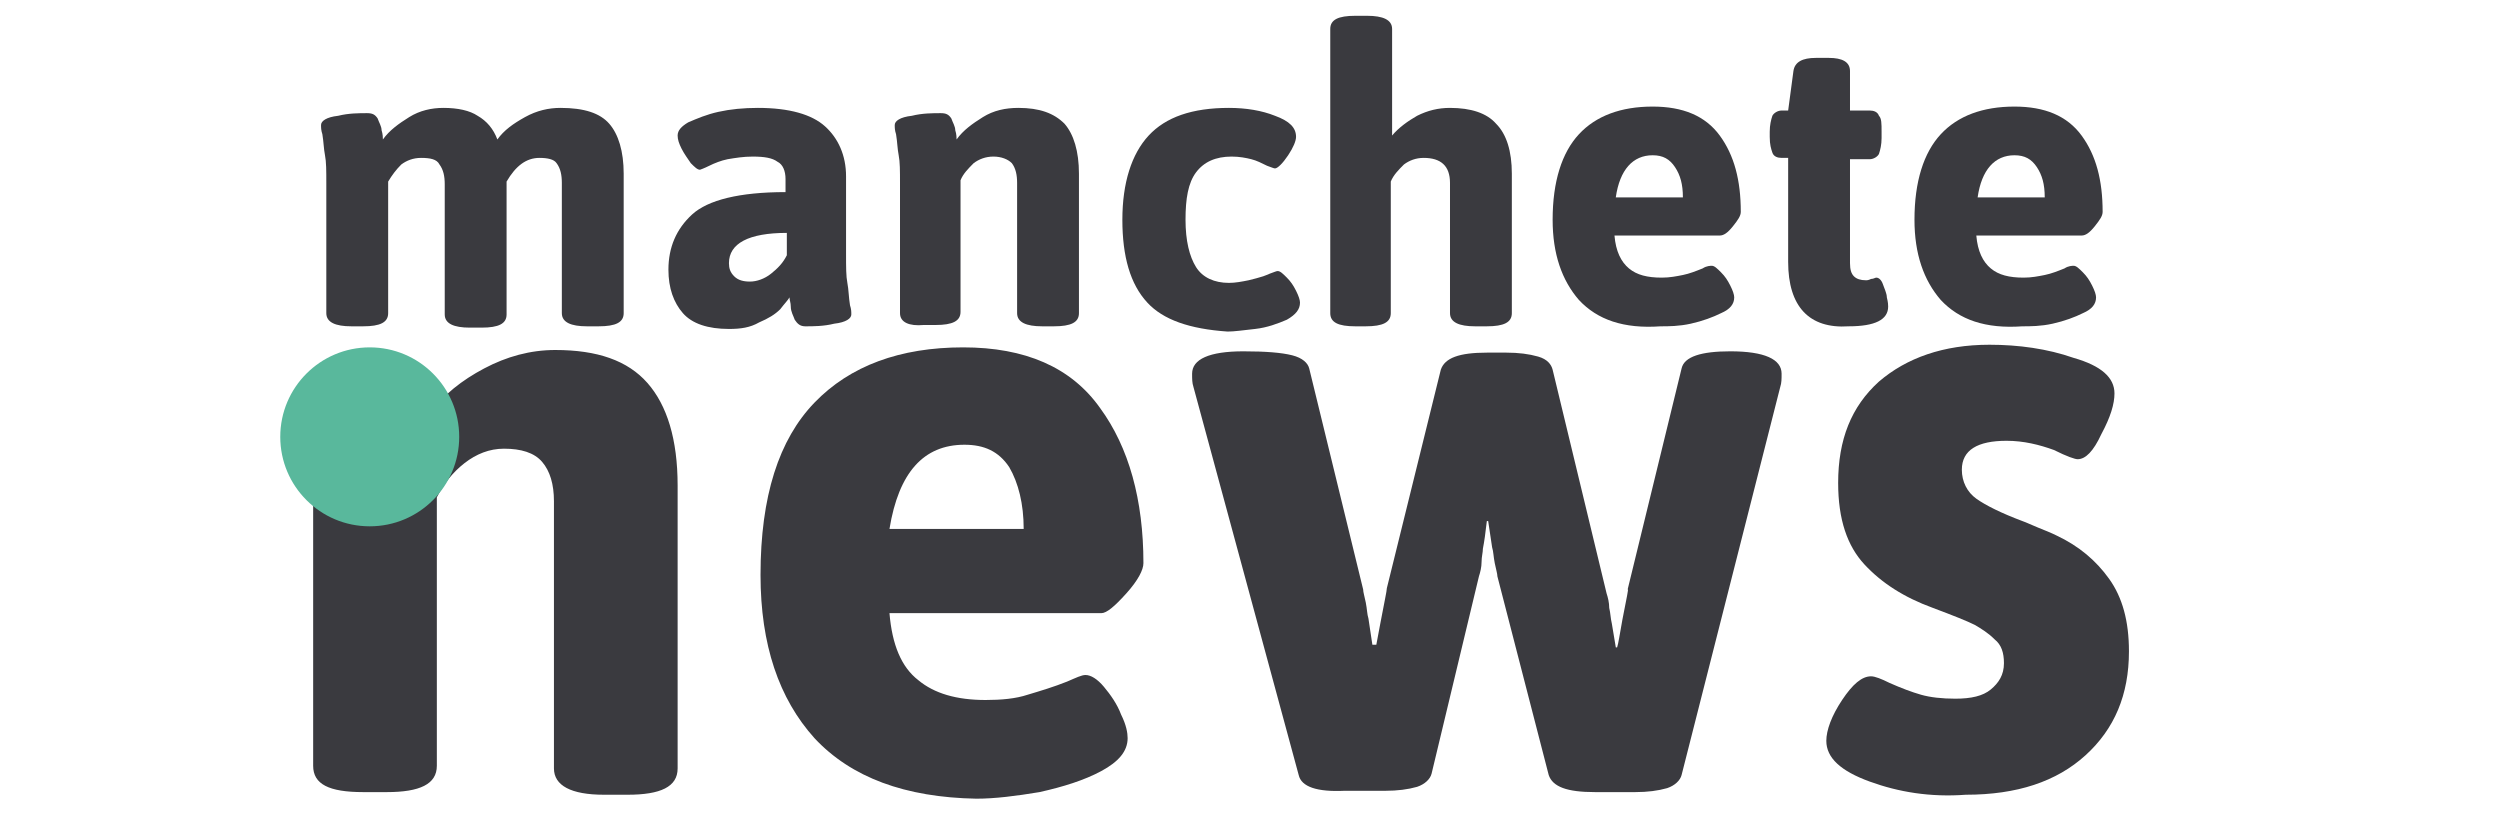 <?xml version="1.0" encoding="utf-8"?>
<!-- Generator: Adobe Illustrator 27.9.0, SVG Export Plug-In . SVG Version: 6.00 Build 0)  -->
<svg version="1.1" id="Layer_1" xmlns="http://www.w3.org/2000/svg" xmlns:xlink="http://www.w3.org/1999/xlink" x="0px" y="0px"
	 viewBox="0 0 190 62.7" style="enable-background:new 0 0 190 62.7;" xml:space="preserve">
<style type="text/css">
	.st0{fill:#3A3A3F;}
	.st1{fill:#59B89C;}
</style>
<g>
	<path class="st0" d="M46.3,9.4c0.7,0.8,1.1,2.1,1.1,3.8v10.6c0,0.7-0.6,1-1.9,1h-0.9c-1.2,0-1.9-0.3-1.9-1v-9.9
		c0-0.6-0.1-1.1-0.4-1.5C42.1,12.1,41.6,12,41,12c-1,0-1.8,0.6-2.5,1.8v10.1c0,0.7-0.6,1-1.9,1h-0.9c-1.2,0-1.9-0.3-1.9-1v-9.9
		c0-0.6-0.1-1.1-0.4-1.5C33.2,12.1,32.7,12,32,12c-0.6,0-1.1,0.2-1.5,0.5c-0.4,0.4-0.7,0.8-1,1.3v10c0,0.7-0.6,1-1.9,1h-0.9
		c-1.2,0-1.9-0.3-1.9-1v-9.9c0-0.9,0-1.6-0.1-2.1c-0.1-0.5-0.1-1-0.2-1.6c-0.1-0.3-0.1-0.5-0.1-0.7c0-0.3,0.4-0.6,1.3-0.7
		c0.8-0.2,1.6-0.2,2.2-0.2c0.4,0,0.6,0.1,0.8,0.4c0.1,0.3,0.3,0.6,0.3,0.9c0.1,0.3,0.1,0.6,0.1,0.7c0.5-0.7,1.2-1.2,2-1.7
		c0.8-0.5,1.7-0.7,2.6-0.7c1.1,0,2,0.2,2.6,0.6c0.7,0.4,1.2,1,1.5,1.8c0.5-0.7,1.2-1.2,2.1-1.7c0.9-0.5,1.8-0.7,2.7-0.7
		C44.4,8.2,45.6,8.6,46.3,9.4z"/>
	<path class="st0" d="M51.9,23.8c-0.7-0.8-1.1-1.9-1.1-3.3c0-1.7,0.6-3.1,1.8-4.2c1.2-1.1,3.6-1.7,7.1-1.7v-1c0-0.6-0.2-1.1-0.6-1.3
		c-0.4-0.3-1-0.4-1.9-0.4c-0.7,0-1.3,0.1-1.9,0.2c-0.5,0.1-1,0.3-1.4,0.5c-0.4,0.2-0.7,0.3-0.7,0.3c-0.2,0-0.4-0.2-0.7-0.5
		c-0.2-0.3-0.5-0.7-0.7-1.1c-0.2-0.4-0.3-0.7-0.3-1c0-0.4,0.3-0.7,0.8-1C53,9,53.7,8.7,54.6,8.5c0.9-0.2,1.9-0.3,3-0.3
		c2.4,0,4.1,0.5,5.1,1.4s1.6,2.2,1.6,3.8v5.9c0,1,0,1.7,0.1,2.2c0.1,0.5,0.1,1.1,0.2,1.7c0.1,0.3,0.1,0.5,0.1,0.7
		c0,0.3-0.4,0.6-1.3,0.7c-0.8,0.2-1.6,0.2-2.2,0.2c-0.4,0-0.6-0.2-0.8-0.5c-0.1-0.3-0.3-0.6-0.3-1C60.1,23,60,22.8,60,22.6
		c-0.1,0.2-0.4,0.5-0.7,0.9c-0.4,0.4-0.9,0.7-1.6,1C57,24.9,56.3,25,55.4,25C53.8,25,52.6,24.6,51.9,23.8z M58.6,20.8
		c0.5-0.4,0.9-0.8,1.2-1.4v-1.7c-2.9,0-4.4,0.8-4.4,2.3c0,0.4,0.1,0.7,0.4,1c0.3,0.3,0.7,0.4,1.2,0.4C57.5,21.4,58.1,21.2,58.6,20.8
		z"/>
	<path class="st0" d="M68.4,23.8v-9.9c0-0.9,0-1.6-0.1-2.1c-0.1-0.5-0.1-1-0.2-1.6c-0.1-0.3-0.1-0.5-0.1-0.7c0-0.3,0.4-0.6,1.3-0.7
		c0.8-0.2,1.6-0.2,2.2-0.2c0.4,0,0.6,0.1,0.8,0.4c0.1,0.3,0.3,0.6,0.3,0.9c0.1,0.3,0.1,0.6,0.1,0.7c0.5-0.7,1.2-1.2,2-1.7
		c0.8-0.5,1.7-0.7,2.7-0.7c1.6,0,2.7,0.4,3.5,1.2c0.7,0.8,1.1,2.1,1.1,3.8v10.6c0,0.7-0.6,1-1.9,1h-0.9c-1.2,0-1.9-0.3-1.9-1v-9.9
		c0-0.6-0.1-1.1-0.4-1.5c-0.3-0.3-0.8-0.5-1.4-0.5c-0.6,0-1.1,0.2-1.5,0.5c-0.4,0.4-0.8,0.8-1,1.3v10c0,0.7-0.6,1-1.9,1h-0.9
		C69.1,24.8,68.4,24.5,68.4,23.8z"/>
	<path class="st0" d="M87.2,23c-1.3-1.4-1.9-3.5-1.9-6.3c0-2.8,0.7-5,2-6.4c1.3-1.4,3.3-2.1,6.1-2.1c1.3,0,2.5,0.2,3.5,0.6
		c1.1,0.4,1.6,0.9,1.6,1.6c0,0.3-0.2,0.8-0.6,1.4c-0.4,0.6-0.8,1-1,1c-0.1,0-0.3-0.1-0.6-0.2c-0.4-0.2-0.8-0.4-1.2-0.5
		c-0.4-0.1-0.9-0.2-1.5-0.2c-1.2,0-2.1,0.4-2.7,1.2c-0.6,0.8-0.8,2-0.8,3.6c0,1.6,0.3,2.8,0.8,3.6c0.5,0.8,1.4,1.2,2.5,1.2
		c0.5,0,1-0.1,1.5-0.2c0.4-0.1,0.8-0.2,1.1-0.3c0.3-0.1,0.5-0.2,0.5-0.2c0.3-0.1,0.5-0.2,0.6-0.2c0.2,0,0.4,0.2,0.7,0.5
		c0.3,0.3,0.5,0.6,0.7,1c0.2,0.4,0.3,0.7,0.3,0.9c0,0.5-0.3,0.9-1,1.3c-0.7,0.3-1.5,0.6-2.4,0.7c-0.9,0.1-1.6,0.2-2.1,0.2
		C90.4,25,88.4,24.3,87.2,23z"/>
	<path class="st0" d="M101.1,23.8V2.2c0-0.7,0.6-1,1.9-1h0.9c1.2,0,1.9,0.3,1.9,1v8.1c0.5-0.6,1.2-1.1,1.9-1.5
		c0.8-0.4,1.6-0.6,2.5-0.6c1.6,0,2.8,0.4,3.5,1.2c0.8,0.8,1.2,2.1,1.2,3.8v10.6c0,0.7-0.6,1-1.9,1h-0.9c-1.2,0-1.9-0.3-1.9-1v-9.9
		c0-1.3-0.7-1.9-2-1.9c-0.6,0-1.1,0.2-1.5,0.5c-0.4,0.4-0.8,0.8-1,1.3v10c0,0.7-0.6,1-1.9,1H103C101.7,24.8,101.1,24.5,101.1,23.8z"
		/>
	<path class="st0" d="M120,22.8c-1.3-1.5-2-3.5-2-6.1c0-2.9,0.7-5.1,2-6.5c1.3-1.4,3.2-2.1,5.6-2.1c2.3,0,4,0.7,5.1,2.2
		c1.1,1.5,1.6,3.4,1.6,5.8c0,0.3-0.2,0.6-0.6,1.1c-0.4,0.5-0.7,0.7-1,0.7h-8c0.1,1.2,0.5,2,1.1,2.5c0.6,0.5,1.4,0.7,2.5,0.7
		c0.6,0,1.1-0.1,1.6-0.2c0.5-0.1,1-0.3,1.5-0.5c0.3-0.2,0.6-0.2,0.7-0.2c0.2,0,0.4,0.2,0.7,0.5c0.3,0.3,0.5,0.6,0.7,1
		c0.2,0.4,0.3,0.7,0.3,0.9c0,0.5-0.3,0.9-1,1.2c-0.6,0.3-1.4,0.6-2.3,0.8c-0.9,0.2-1.7,0.2-2.3,0.2C123.4,25,121.4,24.3,120,22.8z
		 M127.9,15c0-1-0.2-1.7-0.6-2.3c-0.4-0.6-0.9-0.9-1.7-0.9c-1.5,0-2.5,1.1-2.8,3.2H127.9z"/>
	<path class="st0" d="M135.9,19.9v-7.9h-0.5c-0.3,0-0.6-0.1-0.7-0.4c-0.1-0.3-0.2-0.6-0.2-1.2V10c0-0.5,0.1-0.9,0.2-1.2
		c0.1-0.2,0.4-0.4,0.7-0.4h0.5l0.4-3c0.1-0.7,0.7-1,1.7-1h1c1,0,1.6,0.3,1.6,1v3h1.5c0.3,0,0.6,0.1,0.7,0.4C143,9,143,9.4,143,10
		v0.5c0,0.5-0.1,0.9-0.2,1.2c-0.1,0.2-0.4,0.4-0.7,0.4h-1.5V20c0,0.5,0.1,0.8,0.3,1c0.2,0.2,0.5,0.3,0.9,0.3c0.1,0,0.2,0,0.4-0.1
		c0.2,0,0.3-0.1,0.4-0.1c0.2,0,0.4,0.2,0.5,0.5c0.1,0.3,0.3,0.7,0.3,1c0.1,0.4,0.1,0.6,0.1,0.7c0,1-1,1.5-3,1.5
		C137.5,25,135.9,23.3,135.9,19.9z"/>
	<path class="st0" d="M147.5,22.8c-1.3-1.5-2-3.5-2-6.1c0-2.9,0.7-5.1,2-6.5c1.3-1.4,3.2-2.1,5.6-2.1c2.3,0,4,0.7,5.1,2.2
		c1.1,1.5,1.6,3.4,1.6,5.8c0,0.3-0.2,0.6-0.6,1.1c-0.4,0.5-0.7,0.7-1,0.7h-8c0.1,1.2,0.5,2,1.1,2.5c0.6,0.5,1.4,0.7,2.5,0.7
		c0.6,0,1.1-0.1,1.6-0.2c0.5-0.1,1-0.3,1.5-0.5c0.3-0.2,0.6-0.2,0.7-0.2c0.2,0,0.4,0.2,0.7,0.5c0.3,0.3,0.5,0.6,0.7,1
		c0.2,0.4,0.3,0.7,0.3,0.9c0,0.5-0.3,0.9-1,1.2c-0.6,0.3-1.4,0.6-2.3,0.8c-0.9,0.2-1.7,0.2-2.3,0.2C150.9,25,148.9,24.3,147.5,22.8z
		 M155.4,15c0-1-0.2-1.7-0.6-2.3c-0.4-0.6-0.9-0.9-1.7-0.9c-1.5,0-2.5,1.1-2.8,3.2H155.4z"/>
</g>
<g>
	<path class="st0" d="M23.8,58.2V38.1c0-1.9-0.1-3.3-0.2-4.3c-0.1-1-0.2-2.1-0.4-3.3c-0.1-0.6-0.2-1-0.2-1.3c0-0.7,0.9-1.2,2.6-1.5
		c1.7-0.3,3.2-0.5,4.5-0.5c0.8,0,1.3,0.3,1.6,0.9c0.3,0.6,0.5,1.2,0.7,1.9c0.1,0.7,0.2,1.1,0.3,1.4c1-1.4,2.4-2.5,4.1-3.4
		c1.7-0.9,3.5-1.4,5.4-1.4c3.2,0,5.5,0.8,7,2.5c1.5,1.7,2.3,4.3,2.3,7.8v21.5c0,1.4-1.3,2-3.8,2h-1.8c-2.5,0-3.8-0.7-3.8-2V38.1
		c0-1.3-0.3-2.3-0.9-3c-0.6-0.7-1.6-1-2.9-1c-1.1,0-2.1,0.4-3,1.1c-0.9,0.7-1.6,1.6-2.1,2.6v20.4c0,1.4-1.3,2-3.8,2h-1.8
		C25,60.2,23.8,59.6,23.8,58.2z"/>
	<path class="st0" d="M61.9,56.1c-2.7-3-4.1-7.1-4.1-12.4c0-6,1.4-10.3,4.1-13.1c2.7-2.8,6.5-4.2,11.3-4.2c4.7,0,8.2,1.5,10.4,4.6
		c2.2,3,3.3,7,3.3,11.8c0,0.5-0.4,1.3-1.3,2.3c-0.9,1-1.5,1.5-1.9,1.5H67.6c0.2,2.4,0.9,4.1,2.2,5.1c1.2,1,2.9,1.5,5.1,1.5
		c1.2,0,2.3-0.1,3.2-0.4c1-0.3,2-0.6,3-1c0.7-0.3,1.1-0.5,1.4-0.5c0.4,0,0.9,0.3,1.4,0.9c0.5,0.6,1,1.3,1.3,2.1
		c0.4,0.8,0.5,1.4,0.5,1.8c0,1-0.7,1.8-2,2.5c-1.3,0.7-2.9,1.2-4.7,1.6c-1.8,0.3-3.4,0.5-4.8,0.5C68.8,60.6,64.7,59.1,61.9,56.1z
		 M77.8,40.2c0-1.9-0.4-3.5-1.1-4.7c-0.8-1.2-1.9-1.7-3.4-1.7c-3.1,0-5,2.1-5.7,6.4H77.8z"/>
	<path class="st0" d="M98.7,58.9l-8-29.5c-0.1-0.3-0.1-0.6-0.1-1c0-1.1,1.3-1.7,3.9-1.7c1.7,0,2.9,0.1,3.7,0.3
		c0.8,0.2,1.2,0.6,1.3,1l4.1,16.8c0,0.2,0.1,0.5,0.2,1c0.1,0.5,0.1,0.9,0.2,1.2l0.3,2h0.3l0.3-1.6c0.3-1.6,0.5-2.5,0.5-2.7l4.1-16.6
		c0.3-0.9,1.4-1.3,3.5-1.3h1.5c0.9,0,1.7,0.1,2.4,0.3c0.7,0.2,1,0.6,1.1,1l4.1,17c0.1,0.3,0.2,0.7,0.2,1.1c0.1,0.4,0.1,0.8,0.2,1.2
		l0.3,1.8h0.1c0.1-0.3,0.2-1,0.4-2.1c0.3-1.6,0.5-2.4,0.4-2.3l4.1-16.8c0.2-0.9,1.5-1.3,3.7-1.3c2.6,0,3.9,0.6,3.9,1.7
		c0,0.4,0,0.7-0.1,1l-7.5,29.5c-0.1,0.4-0.5,0.8-1.1,1c-0.7,0.2-1.5,0.3-2.4,0.3h-3.1c-2.1,0-3.2-0.4-3.5-1.3l-3.9-15.1
		c0-0.2-0.1-0.5-0.2-1c-0.1-0.5-0.1-0.9-0.2-1.2l-0.3-2H113c-0.1,0.9-0.2,1.6-0.3,2.1c0,0.3-0.1,0.6-0.1,1c0,0.4-0.1,0.8-0.2,1.1
		l-3.6,15c-0.1,0.4-0.5,0.8-1.1,1c-0.7,0.2-1.5,0.3-2.4,0.3h-3.1C100.1,60.2,98.9,59.8,98.7,58.9z"/>
	<path class="st0" d="M142.1,59.4c-2.2-0.8-3.3-1.8-3.3-3.1c0-0.8,0.4-1.9,1.2-3.1c0.8-1.2,1.5-1.8,2.2-1.8c0.3,0,0.8,0.2,1.4,0.5
		c0.9,0.4,1.7,0.7,2.4,0.9c0.7,0.2,1.6,0.3,2.6,0.3c1.2,0,2.1-0.2,2.7-0.7c0.6-0.5,1-1.1,1-2c0-0.8-0.2-1.4-0.7-1.8
		c-0.5-0.5-1-0.8-1.5-1.1c-0.6-0.3-1.6-0.7-3.2-1.3c-2.2-0.8-3.9-1.9-5.2-3.3c-1.3-1.4-2-3.4-2-6.2c0-3.3,1-5.8,3.1-7.7
		c2.1-1.8,4.9-2.8,8.4-2.8c2.2,0,4.4,0.3,6.4,1c2.1,0.6,3.1,1.5,3.1,2.7c0,0.8-0.3,1.8-1,3.1c-0.6,1.3-1.2,1.9-1.8,1.9
		c-0.2,0-0.8-0.2-1.8-0.7c-1.1-0.4-2.3-0.7-3.6-0.7c-2.2,0-3.4,0.7-3.4,2.2c0,0.9,0.4,1.7,1.1,2.2c0.7,0.5,1.9,1.1,3.5,1.7
		c0.3,0.1,0.7,0.3,1.2,0.5c0.5,0.2,1,0.4,1.4,0.6c1.7,0.8,3,1.9,4,3.3c1,1.4,1.5,3.2,1.5,5.5c0,3.3-1.1,5.9-3.3,7.9
		c-2.2,2-5.2,3-9.1,3C146.7,60.6,144.3,60.2,142.1,59.4z"/>
</g>
<circle class="st1" cx="28.1" cy="33.2" r="6.8"/>
</svg>
